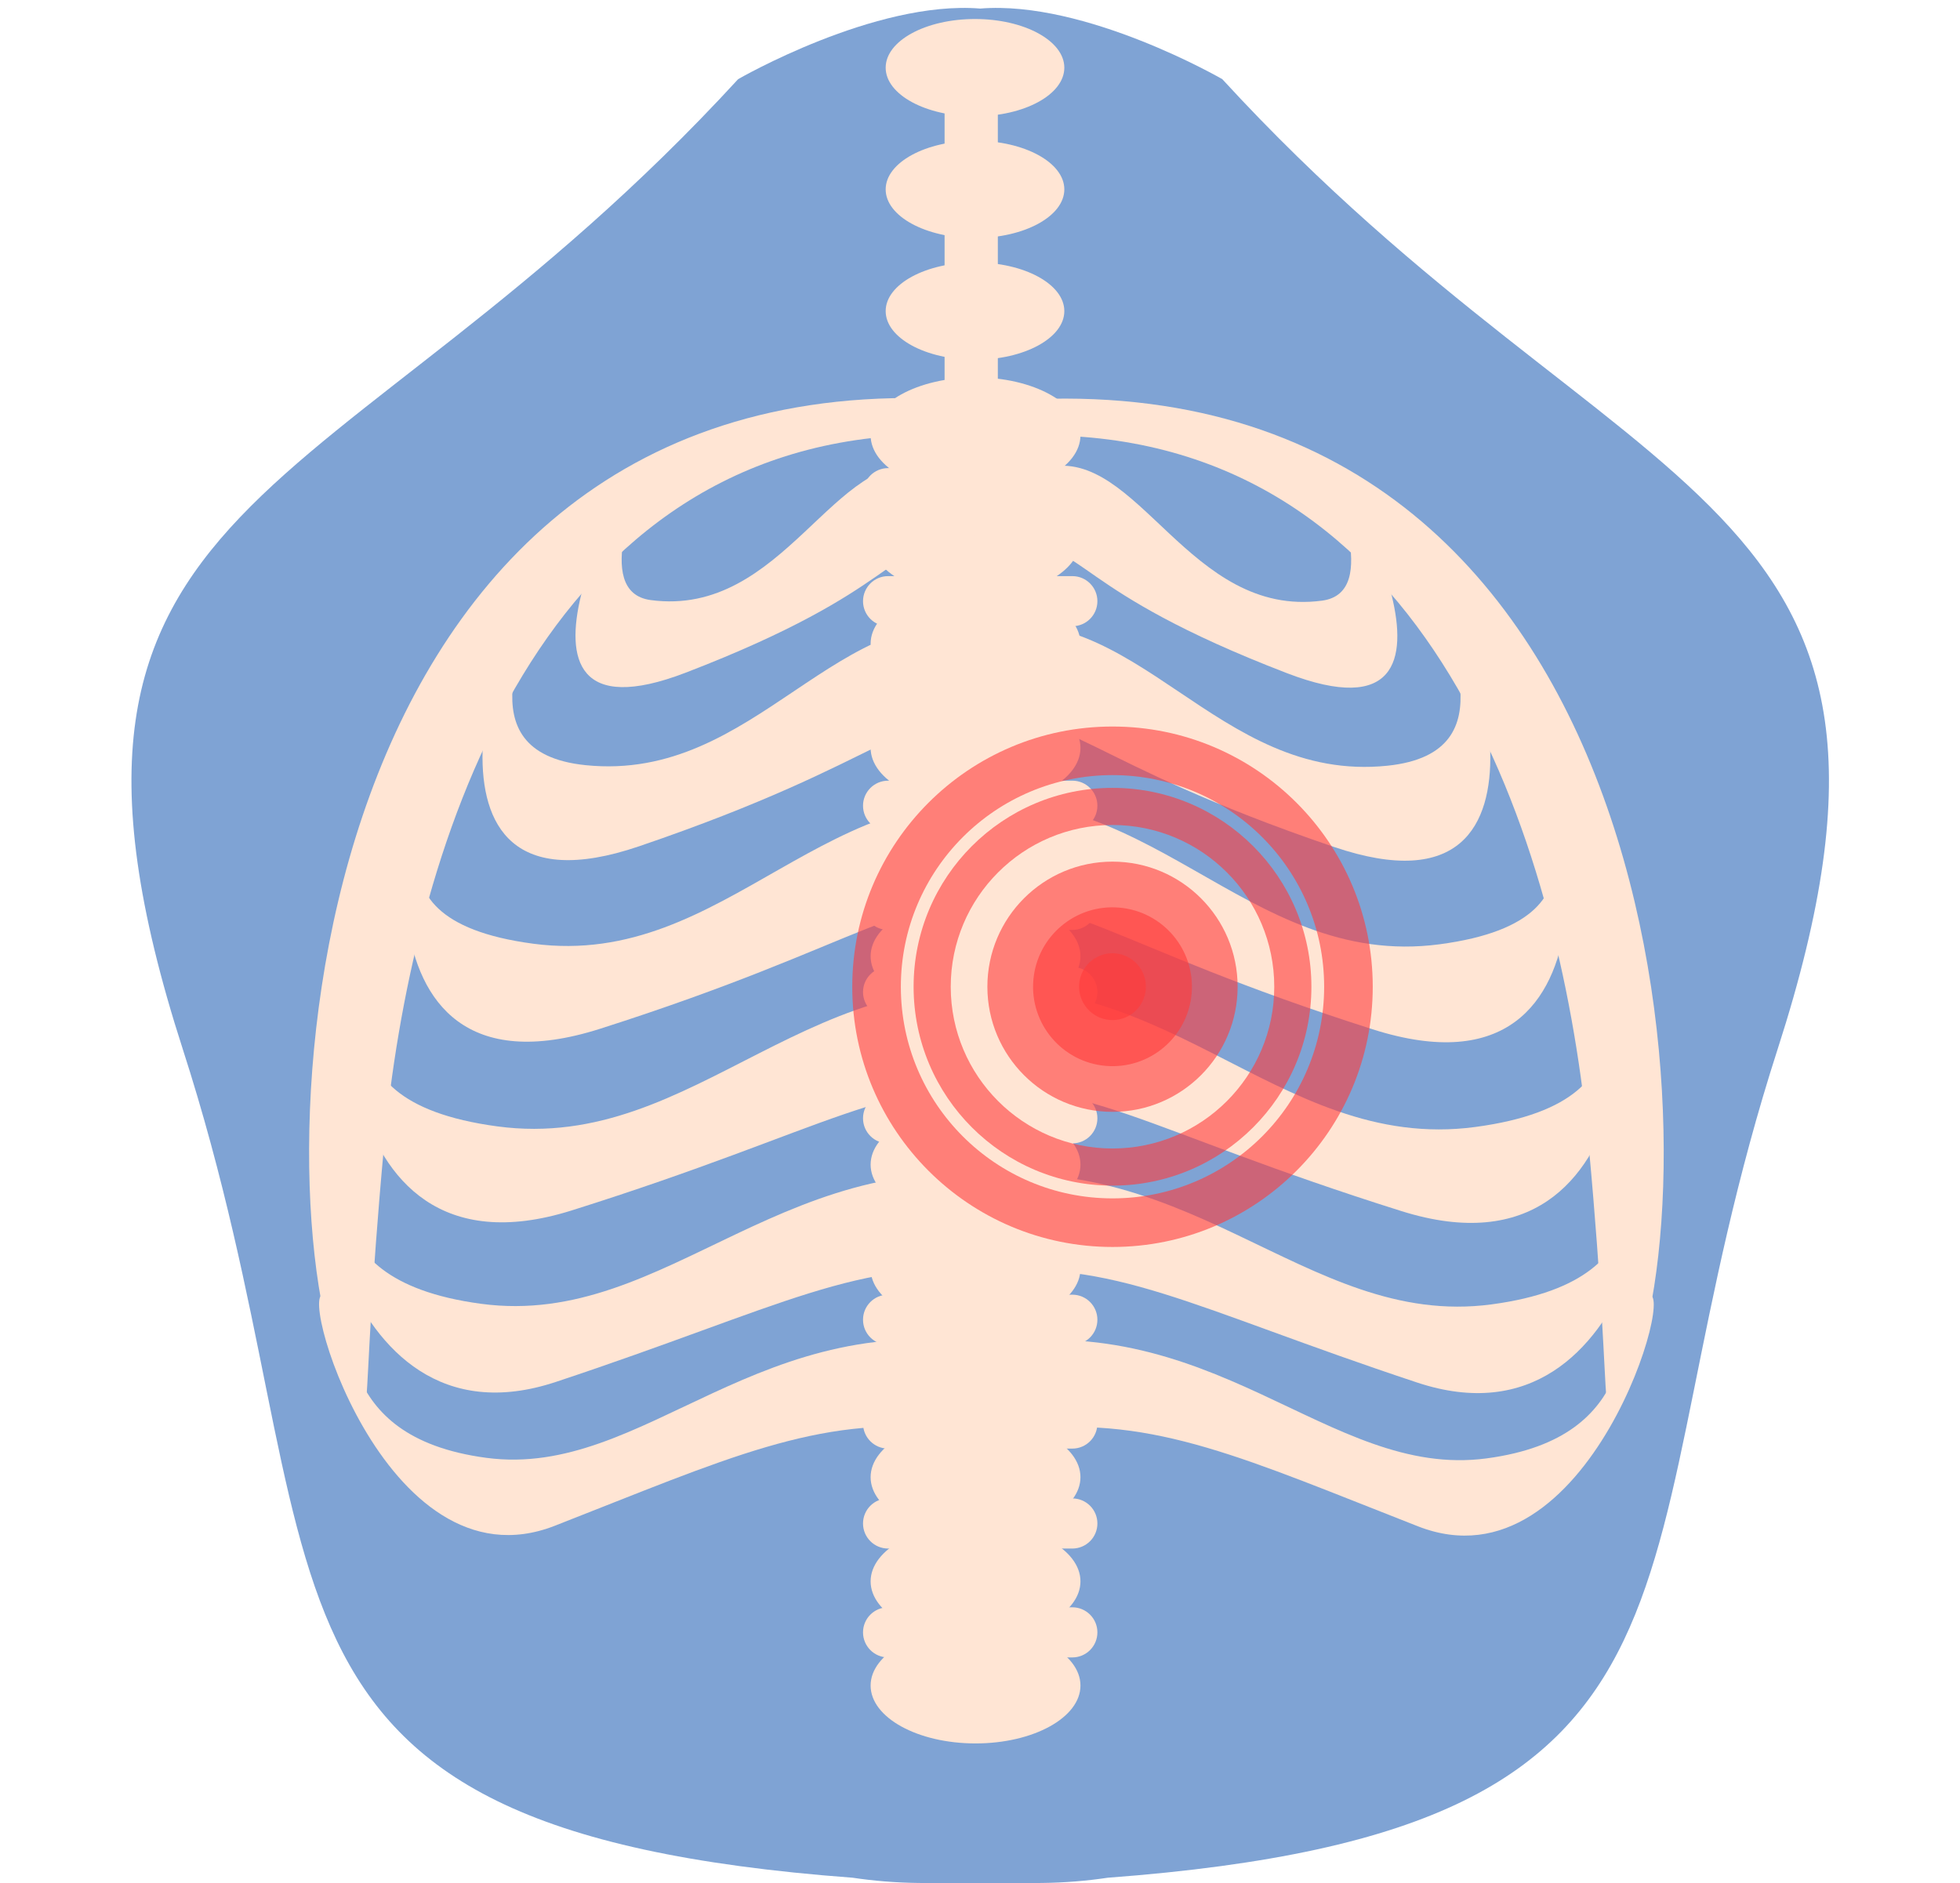 <?xml version="1.0" encoding="UTF-8"?>
<!DOCTYPE svg PUBLIC '-//W3C//DTD SVG 1.0//EN'
          'http://www.w3.org/TR/2001/REC-SVG-20010904/DTD/svg10.dtd'>
<svg height="451.9" preserveAspectRatio="xMidYMid meet" version="1.0" viewBox="14.8 23.1 470.3 451.9" width="470.3" xmlns="http://www.w3.org/2000/svg" xmlns:xlink="http://www.w3.org/1999/xlink" zoomAndPan="magnify"
><g
  ><g
    ><g id="change1_1"
      ><path d="M308.085,42.094c0,0-32.809-18.989-58.085-16.94c-25.277-2.05-58.084,16.94-58.084,16.94 C94.786,147.877,14.832,138.99,58.644,274.824c40.298,124.942,4.623,187.221,160.752,198.875 c5.016,0.754,10.282,1.193,15.842,1.257c5.085,0.059,24.438,0.059,29.523,0c5.561-0.064,10.827-0.503,15.842-1.257 c156.129-11.654,120.455-73.933,160.754-198.875C485.167,138.99,405.213,147.877,308.085,42.094z" fill="#7fa3d4"
      /></g
      ><g fill="#ffe5d4"
      ><g id="change2_21"
        ><path d="M274.055,127.557c0,7.671-11.272,13.89-25.176,13.89c-13.904,0-25.175-6.22-25.175-13.89 c0-7.671,11.271-13.89,25.175-13.89C262.782,113.667,274.055,119.886,274.055,127.557z"
          /><path d="M274.055,152.559c0,7.671-11.272,13.89-25.176,13.89c-13.904,0-25.175-6.22-25.175-13.89 c0-7.671,11.271-13.89,25.175-13.89C262.782,138.669,274.055,144.889,274.055,152.559z"
          /><path d="M274.055,177.562c0,7.671-11.272,13.89-25.176,13.89c-13.904,0-25.175-6.22-25.175-13.89 c0-7.671,11.271-13.89,25.175-13.89C262.782,163.671,274.055,169.891,274.055,177.562z"
          /><path d="M274.055,202.564c0,7.671-11.272,13.89-25.176,13.89c-13.904,0-25.175-6.22-25.175-13.89 c0-7.672,11.271-13.89,25.175-13.89C262.782,188.673,274.055,194.892,274.055,202.564z"
          /><path d="M274.055,227.566c0,7.671-11.272,13.889-25.176,13.889c-13.904,0-25.175-6.218-25.175-13.889 c0-7.672,11.271-13.89,25.175-13.89C262.782,213.676,274.055,219.894,274.055,227.566z"
          /><path d="M274.055,252.568c0,7.671-11.272,13.889-25.176,13.889c-0.524,0-1.045-0.008-1.561-0.026 c-13.176-0.445-23.614-6.482-23.614-13.863c0-7.672,11.271-13.89,25.175-13.89C262.782,238.678,274.055,244.896,274.055,252.568 z"
          /><path d="M274.055,277.569c0,7.672-11.272,13.89-25.176,13.89c-13.904,0-25.175-6.218-25.175-13.89 c0-7.671,11.271-13.889,25.175-13.889C262.782,263.68,274.055,269.898,274.055,277.569z"
          /><path d="M274.055,302.571c0,7.672-11.272,13.89-25.176,13.89c-13.904,0-25.175-6.218-25.175-13.89 c0-7.671,11.271-13.889,25.175-13.889C262.782,288.682,274.055,294.9,274.055,302.571z"
          /><path d="M274.055,327.573c0,7.672-11.272,13.89-25.176,13.89c-13.904,0-25.175-6.218-25.175-13.89 c0-7.671,11.271-13.89,25.175-13.89C262.782,313.683,274.055,319.903,274.055,327.573z"
          /><path d="M274.055,352.576c0,7.671-11.272,13.89-25.176,13.89c-13.904,0-25.175-6.22-25.175-13.89 c0-7.671,11.271-13.89,25.175-13.89C262.782,338.685,274.055,344.905,274.055,352.576z"
          /><path d="M274.055,377.578c0,7.671-11.272,13.89-25.176,13.89c-13.904,0-25.175-6.22-25.175-13.89 c0-7.671,11.271-13.89,25.175-13.89C262.782,363.687,274.055,369.907,274.055,377.578z"
          /><path d="M274.055,402.58c0,7.671-11.272,13.891-25.176,13.891c-13.904,0-25.175-6.22-25.175-13.891 s11.271-13.89,25.175-13.89C262.782,388.69,274.055,394.909,274.055,402.58z"
          /><path d="M274.055,427.582c0,7.671-11.272,13.889-25.176,13.889c-13.904,0-25.175-6.218-25.175-13.889 c0-7.672,11.271-13.89,25.175-13.89C262.782,413.692,274.055,419.91,274.055,427.582z"
        /></g
        ><g id="change2_16"
        ><path d="M254.166,346.253c-57.21-10.822-84.379,31.786-122.662,26.686 c-38.285-5.099-30.418-33.397-38.482-38.874c-8.065-5.477,13.716,71.284,54.899,55.177 c41.184-16.107,62.965-26.466,92.845-23.253C270.648,369.201,254.166,346.253,254.166,346.253z"
          /><path d="M263.416,306.418c-59.666-11.319-87.817,35.637-133.165,29.557 c-45.346-6.078-28.96-36.423-36.687-42.185c-7.728-5.763,0.011,79.043,54.588,60.939 c54.576-18.104,72.584-29.866,104.947-26.403S263.416,306.418,263.416,306.418z"
          /><path d="M266.478,261.604c-57.044-10.923-84.104,38.247-132.298,31.801 c-48.194-6.444-25.104-37.548-31.845-43.276c-6.74-5.727-12.873,83.102,49.606,63.45c62.479-19.653,75.825-32.28,107.884-28.929 C291.881,288.002,266.478,261.604,266.478,261.604z"
          /><path d="M262.88,216.502c-49.52-9.655-73.457,39.246-120.106,33.066 c-46.649-6.18-19.119-36.568-24.289-41.927c-5.171-5.359-24.066,82.869,40.311,62.332 c64.378-20.537,72.466-33.382,101.452-30.489C289.233,242.377,262.88,216.502,262.88,216.502z"
          /><path d="M252.908,173.529c-37.583-7.589-56.394,37.436-97.625,33.186 c-30.595-3.153-11.26-33.527-14.347-38.191c-3.087-4.664-33.567,78.354,27.192,57.667c60.76-20.687,63.069-33.086,86.48-30.958 C278.018,197.363,252.908,173.529,252.908,173.529z"
          /><path d="M236.848,135.106c-21.715-4.804-33.984,36.245-65.895,31.997 c-14.543-1.937-1.786-28.461-2.339-32.115c-0.554-3.653-41.365,69.551,10.735,49.526c52.1-20.024,48.202-31.298,63.796-30.198 C258.737,155.417,236.848,135.106,236.848,135.106z"
        /></g
        ><g id="change2_2"
        ><path d="M238.429,118.564c-0.782,0.022-1.557,0.097-2.331,0.082 C83.324,115.787,76.858,310.324,97.513,354.749c7.69,16.543,2.999,13.238,9.424-56.54 c6.424-69.778,35.65-166.681,125.472-170.652L238.429,118.564z"
        /></g
        ><g id="change2_1"
        ><path d="M248.812,346.387c57.211-10.821,84.379,31.788,122.663,26.687 c38.285-5.099,30.417-33.397,38.482-38.874c8.064-5.477-13.716,71.283-54.901,55.177 c-41.184-16.107-62.965-26.466-92.845-23.253C232.332,369.337,248.812,346.387,248.812,346.387z"
          /><path d="M239.562,306.553c59.668-11.319,87.818,35.635,133.164,29.557 c45.348-6.078,28.96-36.423,36.688-42.185c7.728-5.763-0.012,79.043-54.588,60.939c-54.576-18.104-72.584-29.866-104.948-26.403 C217.515,331.924,239.562,306.553,239.562,306.553z"
          /><path d="M236.502,261.741c57.044-10.923,84.104,38.247,132.298,31.801 c48.193-6.444,25.103-37.548,31.843-43.276c6.742-5.727,12.874,83.102-49.605,63.449 c-62.479-19.652-75.827-32.279-107.884-28.927S236.502,261.741,236.502,261.741z"
          /><path d="M240.099,216.638c49.52-9.655,73.456,39.246,120.105,33.066 c46.65-6.182,19.118-36.568,24.289-41.927c5.172-5.359,24.068,82.868-40.311,62.331c-64.378-20.537-72.466-33.38-101.452-30.487 C213.745,242.513,240.099,216.638,240.099,216.638z"
          /><path d="M250.07,173.665c37.583-7.589,56.395,37.435,97.624,33.186 c30.596-3.153,11.261-33.528,14.347-38.192c3.087-4.662,33.568,78.355-27.192,57.668c-60.758-20.687-63.069-33.086-86.48-30.958 C224.96,197.499,250.07,173.665,250.07,173.665z"
          /><path d="M266.129,135.242c21.716-4.804,33.984,36.245,65.896,31.996 c14.545-1.935,1.787-28.46,2.341-32.114c0.552-3.653,41.364,69.551-10.736,49.526c-52.1-20.026-48.201-31.299-63.794-30.198 C244.24,155.553,266.129,135.242,266.129,135.242z"
        /></g
        ><g id="change2_3"
        ><path d="M264.55,118.7c0.781,0.02,1.557,0.095,2.331,0.082c152.774-2.859,159.238,191.678,138.584,236.103 c-7.691,16.542-3,13.237-9.424-56.54c-6.424-69.778-35.651-166.681-125.473-170.652L264.55,118.7z"
        /></g
        ><g id="change2_4"
        ><path d="M272.106,420.833h-44.212c-3.321,0-6.013-2.693-6.013-6.014l0,0c0-3.321,2.692-6.013,6.013-6.013 h44.212c3.321,0,6.013,2.691,6.013,6.013l0,0C278.118,418.141,275.427,420.833,272.106,420.833z"
        /></g
        ><g id="change2_5"
        ><path d="M272.106,394.704h-44.212c-3.321,0-6.013-2.693-6.013-6.014l0,0c0-3.321,2.692-6.013,6.013-6.013 h44.212c3.321,0,6.013,2.691,6.013,6.013l0,0C278.118,392.011,275.427,394.704,272.106,394.704z"
        /></g
        ><g id="change2_6"
        ><path d="M272.106,370.719h-44.212c-3.321,0-6.013-2.692-6.013-6.013l0,0c0-3.321,2.692-6.014,6.013-6.014 h44.212c3.321,0,6.013,2.693,6.013,6.014l0,0C278.118,368.027,275.427,370.719,272.106,370.719z"
        /></g
        ><g id="change2_7"
        ><path d="M272.106,345.812h-44.212c-3.321,0-6.013-2.693-6.013-6.014l0,0c0-3.321,2.692-6.013,6.013-6.013 h44.212c3.321,0,6.013,2.692,6.013,6.013l0,0C278.118,343.119,275.427,345.812,272.106,345.812z"
        /></g
        ><g id="change2_8"
        ><path d="M272.106,319.697h-44.212c-3.321,0-6.013-2.693-6.013-6.013v-0.001 c0-3.32,2.692-6.013,6.013-6.013h44.212c3.321,0,6.013,2.693,6.013,6.013v0.001C278.118,317.004,275.427,319.697,272.106,319.697 z"
        /></g
        ><g id="change2_9"
        ><path d="M272.106,297.474h-44.212c-3.321,0-6.013-2.693-6.013-6.014l0,0c0-3.321,2.692-6.013,6.013-6.013 h44.212c3.321,0,6.013,2.692,6.013,6.013l0,0C278.118,294.781,275.427,297.474,272.106,297.474z"
        /></g
        ><g id="change2_10"
        ><path d="M272.106,267.179h-44.212c-3.321,0-6.013-2.693-6.013-6.014l0,0c0-3.321,2.692-6.013,6.013-6.013 h44.212c3.321,0,6.013,2.692,6.013,6.013l0,0C278.118,264.487,275.427,267.179,272.106,267.179z"
        /></g
        ><g id="change2_11"
        ><path d="M272.106,246.256h-44.212c-3.321,0-6.013-2.693-6.013-6.014l0,0c0-3.32,2.692-6.013,6.013-6.013 h44.212c3.321,0,6.013,2.693,6.013,6.013l0,0C278.118,243.563,275.427,246.256,272.106,246.256z"
        /></g
        ><g id="change2_12"
        ><path d="M272.106,222.467h-44.212c-3.321,0-6.013-2.693-6.013-6.013l0,0c0-3.321,2.692-6.014,6.013-6.014 h44.212c3.321,0,6.013,2.693,6.013,6.014l0,0C278.118,219.774,275.427,222.467,272.106,222.467z"
        /></g
        ><g id="change2_13"
        ><path d="M272.106,196.321h-44.212c-3.321,0-6.013-2.692-6.013-6.013l0,0c0-3.321,2.692-6.014,6.013-6.014 h44.212c3.321,0,6.013,2.693,6.013,6.014l0,0C278.118,193.63,275.427,196.321,272.106,196.321z"
        /></g
        ><g id="change2_14"
        ><path d="M272.106,173.379h-44.212c-3.321,0-6.013-2.693-6.013-6.014l0,0c0-3.321,2.692-6.013,6.013-6.013 h44.212c3.321,0,6.013,2.692,6.013,6.013l0,0C278.118,170.686,275.427,173.379,272.106,173.379z"
        /></g
        ><g id="change2_15"
        ><path d="M272.106,147.461h-44.212c-3.321,0-6.013-2.692-6.013-6.013l0,0c0-3.321,2.692-6.014,6.013-6.014 h44.212c3.321,0,6.013,2.693,6.013,6.014l0,0C278.118,144.769,275.427,147.461,272.106,147.461z"
        /></g
      ></g
    ></g
    ><g id="change2_17"
    ><path d="M270.184,97.753c0,6.45-9.597,11.676-21.435,11.676c-11.837,0-21.433-5.227-21.433-11.676 c0-6.448,9.597-11.675,21.433-11.675C260.587,86.078,270.184,91.305,270.184,97.753z" fill="#ffe5d4"
    /></g
    ><g id="change2_18"
    ><path d="M241.454 39.338H254.229V141.448H241.454z" fill="#ffe5d4"
    /></g
    ><g id="change2_19"
    ><path d="M270.184,68.545c0,6.448-9.597,11.676-21.435,11.676c-11.837,0-21.433-5.228-21.433-11.676 c0-6.448,9.597-11.675,21.433-11.675C260.587,56.87,270.184,62.097,270.184,68.545z" fill="#ffe5d4"
    /></g
    ><g id="change2_20"
    ><path d="M270.184,39.338c0,6.448-9.597,11.675-21.435,11.675c-11.837,0-21.433-5.227-21.433-11.675 s9.597-11.675,21.433-11.675C260.587,27.663,270.184,32.89,270.184,39.338z" fill="#ffe5d4"
    /></g
    ><g fill="#ff3b3b" id="change3_1"
    ><circle cx="281.743" cy="259.889" opacity=".6" r="30.022"
      /><path d="M281.743,212.165c-26.357,0-47.725,21.367-47.725,47.725 c0,26.357,21.368,47.725,47.725,47.725c26.358,0,47.725-21.368,47.725-47.725C329.468,233.531,308.101,212.165,281.743,212.165z M281.743,298.704c-21.436,0-38.815-17.379-38.815-38.815c0-21.436,17.379-38.815,38.815-38.815 c21.436,0,38.815,17.379,38.815,38.815C320.558,281.326,303.179,298.704,281.743,298.704z" opacity=".6"
      /><path d="M281.743,197.445c-34.487,0-62.445,27.958-62.445,62.445 c0,34.487,27.958,62.445,62.445,62.445c34.487,0,62.445-27.958,62.445-62.445C344.188,225.402,316.23,197.445,281.743,197.445z M281.743,310.676c-28.049,0-50.786-22.738-50.786-50.786c0-28.049,22.738-50.786,50.786-50.786 c28.049,0,50.786,22.738,50.786,50.786C332.529,287.938,309.792,310.676,281.743,310.676z" opacity=".6"
      /><path d="M300.734,261.494c-0.887,10.489-10.108,18.271-20.596,17.386 c-10.489-0.887-18.271-10.108-17.386-20.596c0.887-10.489,10.108-18.273,20.596-17.386 C293.837,241.786,301.62,251.007,300.734,261.494z" opacity=".6"
      /><circle cx="281.743" cy="259.889" opacity=".6" r="8.018" transform="rotate(-80.358 281.73 259.882)"
    /></g
  ></g
></svg
>
